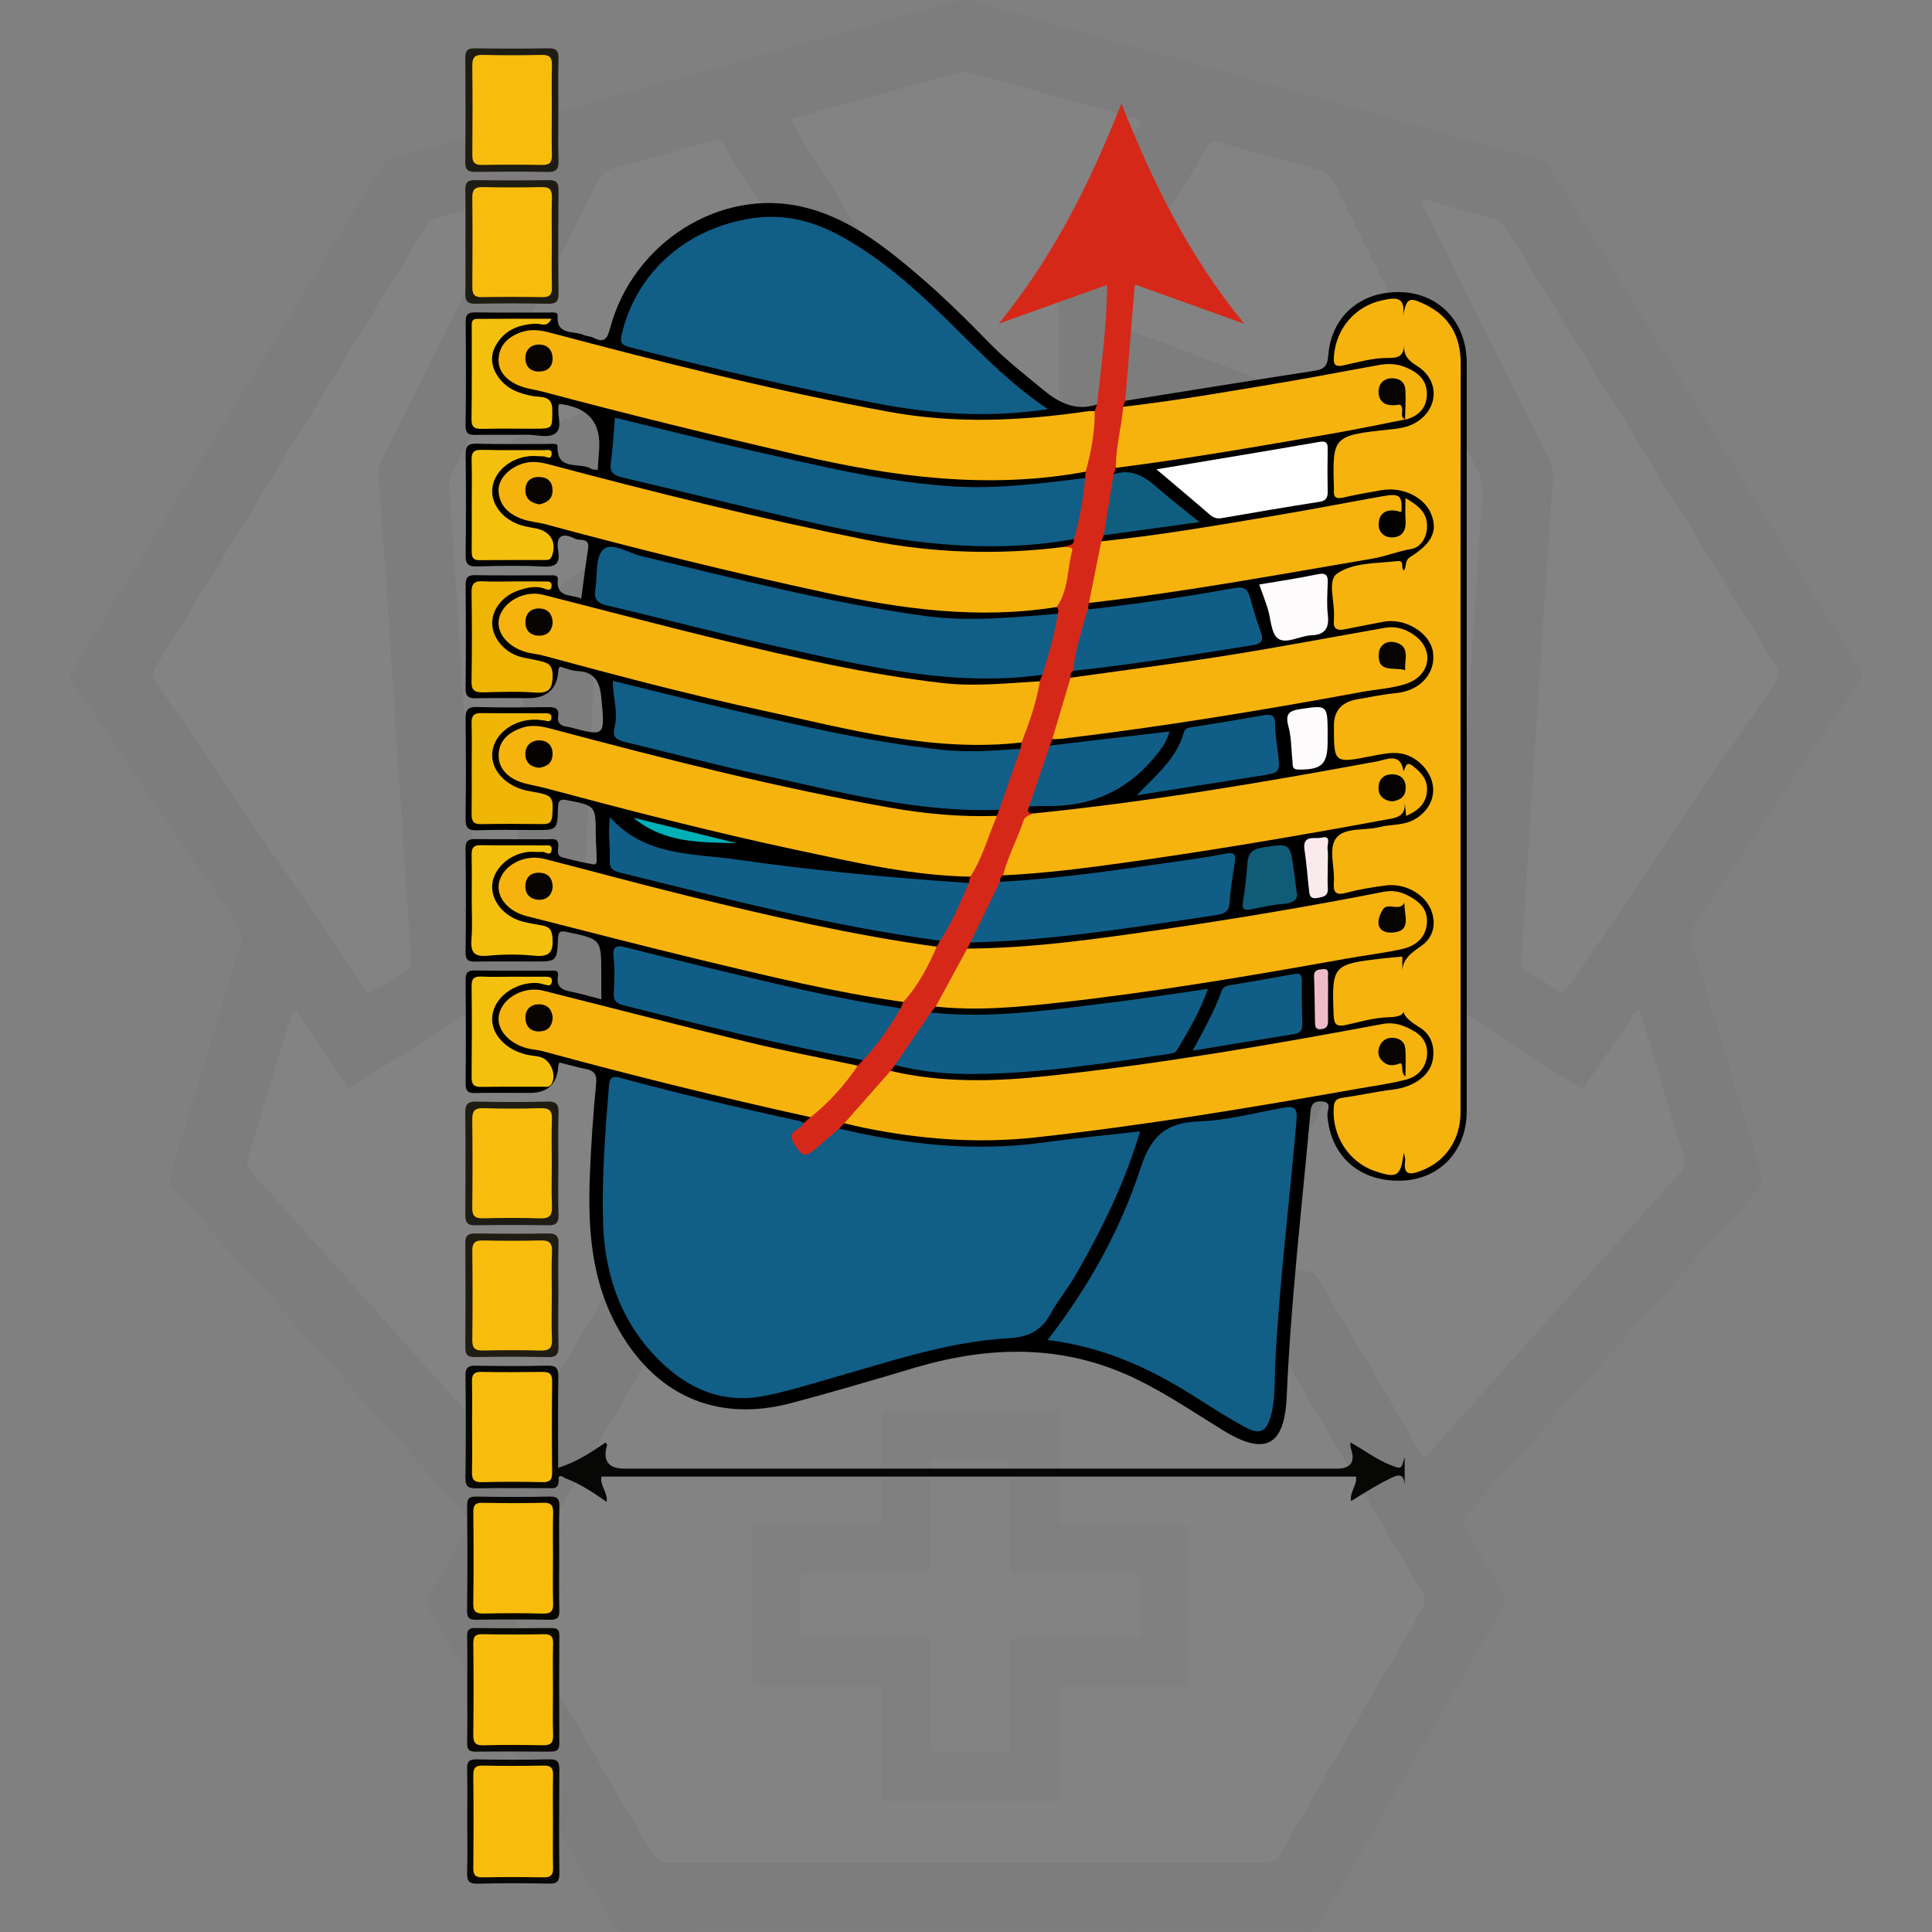 <?xml version="1.0" encoding="UTF-8"?><svg id="Layer_1" xmlns="http://www.w3.org/2000/svg" viewBox="0 0 100 100"><rect x="0" y="0" width="100" height="100" fill="#808080" stroke="none"/><defs><style>.cls-1{fill:#fff;}.cls-2{fill:#f6b30e;}.cls-3{fill:#efb605;}.cls-4{fill:#050301;}.cls-5{fill:#fefbfc;}.cls-6{fill:#115e87;}.cls-7{fill:#080601;}.cls-8{fill:#efb505;}.cls-9{fill:#faeaee;}.cls-10{fill:#333;}.cls-11{fill:#070401;}.cls-12{fill:#070706;}.cls-13{fill:#d62818;}.cls-14{fill:#00b0b7;}.cls-15{fill:#105b77;}.cls-16{fill:#f8bd0c;}.cls-17{fill:#090805;}.cls-18{opacity:.03;}.cls-19{fill:#f0bbc9;}.cls-20{fill:#060401;}.cls-21{fill:#105e7f;}.cls-22{fill:#105e87;}.cls-23{fill:#979593;}.cls-24{fill:#0a0804;}.cls-25{fill:#f3c00e;}.cls-26{fill:#fefefe;}.cls-27{fill:#1f1c14;}</style></defs><g class="cls-18"><path class="cls-10" d="M50.019,99.99c-5.828,0-11.655-.005-17.483,.01-.424,.001-.644-.136-.856-.499-3.118-5.351-6.249-10.695-9.391-16.031-.221-.376-.251-.654-.013-1.038,.662-1.067,1.279-2.162,1.911-3.247,.23-.396,.229-.399-.088-.754-3.768-4.213-7.537-8.425-11.306-12.638-1.268-1.417-2.53-2.839-3.809-4.247-.216-.237-.253-.437-.159-.744,1.216-3.986,2.413-7.977,3.627-11.963,.106-.348,.084-.612-.128-.922-2.858-4.175-5.699-8.361-8.558-12.536-.191-.279-.174-.462-.007-.734,5.3-8.619,10.595-17.242,15.879-25.871,.218-.355,.479-.541,.877-.651,4.183-1.159,8.359-2.343,12.54-3.508C38.513,3.097,43.974,1.589,49.43,.069c.331-.092,.639-.093,.969,0,5.251,1.479,10.497,2.98,15.76,4.417,4.49,1.226,8.956,2.535,13.45,3.746,.306,.083,.507,.245,.676,.518,4.585,7.441,9.177,14.878,13.769,22.315,.733,1.188,1.46,2.379,2.203,3.56,.15,.238,.157,.396-.012,.644-2.858,4.196-5.699,8.404-8.556,12.6-.212,.311-.223,.578-.119,.923,1.183,3.905,2.342,7.817,3.538,11.717,.156,.509,.101,.836-.264,1.241-4.925,5.472-9.831,10.961-14.737,16.45-.516,.577-.556,.399-.123,1.136,.601,1.023,1.193,2.051,1.815,3.061,.181,.294,.175,.51,.002,.807-2.542,4.374-5.072,8.755-7.604,13.135-.611,1.057-1.243,2.103-1.825,3.176-.207,.382-.46,.48-.87,.479-5.828-.012-11.655-.008-17.483-.008Z"/><path class="cls-1" d="M49.928,31.135c-3.21,0-6.421-.002-9.631,.001-1.186,.001-2.372,.016-3.558,.027-.486,.005-.491,.008-.495,.498-.007,.907,.005,1.815-.019,2.722-.008,.298,.093,.481,.321,.657,1.383,1.064,2.756,2.139,4.132,3.211,2.395,1.864,4.787,3.732,7.187,5.589,.244,.189,.36,.387,.347,.701-.025,.592-.029,1.187-.012,1.779,.009,.312-.106,.511-.345,.704-2.159,1.74-4.309,3.492-6.461,5.24-1.787,1.452-3.574,2.903-5.361,4.355q-.47,.382-.773-.168c-1.562-2.844-3.118-5.691-4.694-8.527-.249-.447-.34-.887-.317-1.393,.17-3.817,.323-7.634,.48-11.451,.014-.331,.038-.664,.021-.994-.021-.402,.121-.666,.459-.912,2.245-1.629,4.471-3.284,6.704-4.93,2.275-1.677,4.546-3.358,6.83-5.023,.299-.218,.413-.449,.415-.819,.017-2.844,.049-5.688,.097-8.531,.008-.474-.1-.871-.356-1.273-1.256-1.972-2.488-3.958-3.727-5.941-.292-.468-.288-.485,.208-.622,2.738-.758,5.477-1.513,8.215-2.275,.228-.064,.436-.056,.664,.008,2.719,.764,5.439,1.52,8.16,2.279,.151,.042,.304,.081,.45,.136,.134,.051,.193,.147,.109,.288-.071,.12-.143,.24-.217,.358-1.252,2.015-2.502,4.032-3.761,6.042-.155,.248-.219,.493-.215,.786,.029,2.774,.048,5.548,.066,8.323,.006,.837,.003,.835,.696,1.353,4.4,3.292,8.796,6.588,13.204,9.869,.344,.256,.489,.532,.505,.953,.113,2.946,.244,5.892,.372,8.837,.056,1.29,.114,2.579,.18,3.868,.015,.289-.045,.541-.186,.797-1.626,2.948-3.243,5.901-4.864,8.851-.27,.492-.272,.489-.706,.138-3.876-3.14-7.752-6.28-11.627-9.42-.095-.077-.181-.167-.285-.23-.289-.174-.369-.423-.354-.752,.027-.575,.038-1.152,.017-1.727-.012-.336,.116-.541,.375-.741,2.953-2.283,5.898-4.578,8.844-6.869,.785-.61,1.563-1.229,2.358-1.827,.235-.177,.321-.373,.314-.663-.021-.942-.016-1.884-.023-2.827-.004-.474-.007-.479-.5-.479-2.635-.002-5.269,0-7.904,0-1.779,0-3.559,0-5.338,0,0,.007,0,.014,0,.021Z"/><path class="cls-1" d="M50.019,96.404c-5.13,0-10.26-.006-15.39,.011-.446,.001-.684-.153-.901-.526-2.422-4.162-4.856-8.317-7.301-12.466-.203-.344-.214-.598-.007-.948,2.452-4.165,4.891-8.337,7.318-12.516,.219-.378,.463-.519,.905-.518,5.322,.009,10.644,0,15.966-.01,4.432-.008,8.864-.023,13.296-.037,.523-.002,1.048,.005,1.569-.029,.346-.022,.532,.111,.703,.406,1.335,2.291,2.688,4.572,4.034,6.857,1.134,1.924,2.258,3.854,3.407,5.768,.19,.317,.184,.545,.002,.858-2.456,4.223-4.903,8.451-7.336,12.687-.201,.349-.42,.475-.823,.474-5.148-.014-10.295-.009-15.443-.009Z"/><path class="cls-1" d="M84.871,52.296c.22,.735,.435,1.451,.65,2.167,.536,1.787,1.061,3.577,1.616,5.358,.112,.36,.067,.602-.188,.886-4.139,4.607-8.266,9.223-12.397,13.837-.209,.234-.42,.467-.631,.699-.138,.152-.261,.153-.37-.035-.158-.271-.321-.54-.48-.811-1.602-2.72-3.21-5.438-4.8-8.166-.19-.325-.397-.449-.779-.448-5.286,.019-10.572,.017-15.858,.026-6.35,.011-12.7,.033-19.05,.035-.437,0-.681,.131-.904,.516-1.665,2.886-3.355,5.757-5.039,8.632-.087,.148-.15,.316-.298,.42-.198-.039-.287-.2-.4-.325-4.318-4.821-8.632-9.645-12.955-14.46-.206-.229-.229-.423-.143-.704,.736-2.4,1.458-4.804,2.184-7.208,.01-.033,.021-.066,.032-.1,.03-.097,.024-.227,.141-.263,.158-.048,.203,.103,.267,.197,.719,1.051,1.435,2.104,2.151,3.157,.088,.13,.18,.257,.264,.39,.117,.184,.246,.207,.434,.085,.615-.398,1.238-.783,1.858-1.174,2.36-1.49,4.719-2.981,7.078-4.472,.015-.009,.03-.018,.044-.028,.44-.274,.443-.276,.693,.18,1.521,2.767,3.04,5.534,4.559,8.302,.563,1.024,1.124,2.049,1.688,3.073,.243,.441,.247,.442,.625,.135,1.206-.978,2.419-1.946,3.608-2.944,.314-.264,.566-.284,.936-.128,3.309,1.396,6.63,2.766,9.939,4.163,.436,.184,.806,.182,1.24,0,3.329-1.395,6.668-2.764,9.996-4.162,.41-.172,.688-.132,1.026,.152,1.176,.986,2.378,1.941,3.571,2.907,.391,.316,.394,.316,.631-.117,2.014-3.67,4.027-7.34,6.039-11.011q.461-.841,1.289-.311c2.788,1.792,5.574,3.586,8.361,5.379,.044,.028,.092,.053,.129,.089,.22,.206,.366,.109,.492-.11,.061-.106,.136-.203,.204-.304,.704-1.04,1.407-2.081,2.115-3.119,.094-.138,.151-.32,.429-.387Z"/><path class="cls-1" d="M26.394,10.415c-.058,.125-.122,.268-.191,.408-1.395,2.812-2.792,5.623-4.187,8.435-.744,1.499-1.483,3.002-2.235,4.497-.138,.275-.198,.547-.177,.853,.224,3.218,.444,6.437,.659,9.656,.116,1.74,.215,3.481,.33,5.221,.158,2.384,.326,4.767,.484,7.151,.067,1.009,.112,2.02,.184,3.029,.02,.276-.052,.456-.299,.6-.497,.29-.975,.611-1.464,.916-.418,.261-.424,.262-.695-.133-.632-.92-1.259-1.844-1.887-2.767-2.936-4.311-5.867-8.624-8.814-12.927-.222-.324-.221-.549-.017-.88,4.645-7.546,9.281-15.097,13.908-22.653,.198-.323,.435-.505,.797-.601,1.112-.292,2.218-.613,3.325-.923,.117-.033,.241-.102,.28,.118Z"/><path class="cls-1" d="M73.611,10.397c.118-.095,.237-.038,.351-.006,1.125,.314,2.246,.64,3.375,.94,.322,.086,.489,.293,.65,.554,2.837,4.603,5.679,9.202,8.52,13.803,1.787,2.894,3.567,5.792,5.369,8.676,.227,.363,.23,.612-.015,.972-3.554,5.219-7.091,10.448-10.633,15.676-.049,.072-.097,.145-.146,.217-.109,.158-.238,.182-.401,.075-.583-.383-1.166-.766-1.755-1.141-.223-.142-.188-.347-.174-.558,.089-1.34,.177-2.679,.262-4.019,.123-1.932,.238-3.864,.365-5.796,.248-3.776,.501-7.551,.752-11.326,.083-1.253,.165-2.505,.256-3.757,.022-.304-.027-.576-.166-.854-2.156-4.322-4.304-8.649-6.45-12.976-.074-.149-.211-.286-.161-.478Z"/><path class="cls-1" d="M41.491,21.031c-.076,.218-.246,.289-.383,.39-4.464,3.292-8.926,6.587-13.4,9.865-.35,.256-.473,.527-.487,.95-.105,3.103-.235,6.205-.358,9.307-.06,1.534-.134,3.068-.17,4.602-.009,.381-.133,.606-.459,.787-.47,.261-.915,.566-1.35,.839-.179-.096-.15-.229-.158-.346-.091-1.41-.177-2.82-.272-4.229-.156-2.314-.322-4.627-.476-6.941-.123-1.845-.231-3.69-.352-5.535-.119-1.81-.247-3.619-.374-5.428-.019-.267,.024-.508,.146-.755,2.512-5.042,5.02-10.085,7.515-15.135,.186-.376,.423-.577,.833-.686,1.685-.445,3.36-.929,5.038-1.398,.469-.131,.471-.133,.717,.26,1.314,2.099,2.626,4.201,3.944,6.298,.135,.215,.205,.431,.2,.687-.013,.663-.006,1.326-.012,1.989-.004,.477-.006,.482-.438,.645-1.696,.642-3.393,1.279-5.089,1.92-3.049,1.152-6.098,2.306-9.147,3.459-.065,.025-.129,.056-.196,.072-.28,.068-.297,.229-.203,.471,.286,.73,.559,1.466,.835,2.201,.309,.822,.307,.819,1.136,.506,4.143-1.563,8.286-3.125,12.431-4.682,.156-.059,.309-.169,.528-.113Z"/><path class="cls-1" d="M58.681,21.153c.289-.072,.441,.038,.599,.098,4.162,1.564,8.323,3.132,12.484,4.7,.033,.012,.064,.029,.097,.04,.39,.14,.393,.141,.554-.273,.165-.422,.325-.847,.485-1.271,.154-.408,.307-.816,.46-1.224,.164-.439,.166-.443-.298-.619-1.989-.755-3.978-1.508-5.968-2.261-2.74-1.036-5.48-2.071-8.22-3.108-.467-.177-.471-.18-.48-.669-.012-.646-.009-1.291-.024-1.937-.005-.236,.05-.441,.175-.642,1.32-2.117,2.634-4.238,3.953-6.356,.223-.359,.232-.361,.682-.237,1.748,.482,3.492,.977,5.244,1.445,.289,.077,.443,.228,.566,.478,.87,1.769,1.747,3.534,2.624,5.299,1.614,3.249,3.216,6.505,4.857,9.741,.265,.523,.271,1.027,.235,1.567-.126,1.879-.25,3.759-.375,5.639-.165,2.472-.333,4.943-.494,7.415-.119,1.828-.226,3.656-.344,5.484-.063,.975-.133,1.949-.207,2.923-.028,.368-.088,.399-.406,.205-.402-.245-.79-.513-1.194-.756-.234-.141-.323-.323-.333-.598-.094-2.458-.2-4.916-.306-7.374-.097-2.249-.208-4.497-.291-6.746-.014-.372-.206-.557-.468-.753-4.375-3.268-8.746-6.54-13.117-9.813-.15-.112-.291-.235-.489-.397Z"/><path class="cls-1" d="M57.822,56.33c-.133,.155-.327,.197-.501,.269-2.3,.953-4.605,1.897-6.902,2.858-.312,.131-.574,.138-.89,.004-2.294-.968-4.596-1.919-6.894-2.877-.143-.06-.301-.094-.416-.229-.014-.162,.124-.227,.225-.309,2.407-1.955,4.814-3.91,7.224-5.861,.345-.28,.352-.276,.705,.009,2.369,1.918,4.738,3.837,7.105,5.758,.131,.106,.302,.184,.344,.377Z"/><path class="cls-23" d="M50.263,73.01c1.36,0,2.721-.002,4.081,0,.486,.001,.492,.006,.492,.496,0,1.518-.003,3.035-.005,4.553,0,.122-.002,.244,0,.366,.009,.466,.009,.474,.464,.475,1.134,.003,2.267,0,3.401-.002,.785,0,1.57-.007,2.354-.002,.449,.003,.479,.029,.48,.475,.006,2.494,.008,4.989,.006,7.483,0,.422-.01,.43-.45,.431-1.796,.006-3.593,.006-5.389,.009-.14,0-.279-.003-.419,0-.435,.011-.444,.011-.446,.439-.005,.89,0,1.779,0,2.669,0,.785,.007,1.57,.002,2.355-.003,.451-.025,.475-.476,.477-1.674,.005-3.349,.002-5.023,.002-1.064,0-2.128,.003-3.192-.002-.475-.002-.502-.028-.502-.506-.002-1.57,.004-3.14,.006-4.71,0-.14-.001-.279-.004-.419-.004-.187-.099-.292-.288-.3-.139-.005-.279-.006-.418-.006-1.779-.003-3.558-.005-5.337-.007-.139,0-.279-.004-.418-.004-.175,0-.252-.091-.25-.261,0-.105-.002-.209-.002-.314,.002-2.39,.004-4.779,.006-7.169,0-.052-.001-.105,0-.157,.014-.441,.031-.468,.488-.469,1.779-.004,3.558-.002,5.337-.001,.14,0,.279,.002,.419,0,.449-.011,.459-.014,.459-.484,.002-1.535-.002-3.07-.004-4.605,0-.122-.002-.244,0-.366,.011-.432,.013-.442,.441-.444,1.395-.005,2.791-.002,4.186-.002Z"/><path class="cls-1" d="M55.638,81.423c.976,0,1.953-.004,2.929,.002,.42,.002,.452,.032,.456,.442,.008,.802,.007,1.604,0,2.406-.004,.469-.037,.503-.511,.503-1.831,.003-3.662,.001-5.492,.001-.122,0-.244-.005-.366,.001-.35,.017-.389,.046-.392,.399-.008,.82-.004,1.639-.002,2.459,.003,.907,.007,1.813,.015,2.72,.003,.322-.004,.343-.353,.352-.418,.01-.837,.003-1.255,.003-.645,0-1.29,.002-1.935,0-.556-.003-.562-.006-.563-.547-.003-1.552,0-3.104-.002-4.656-.001-.791,.081-.729-.731-.73-1.813,0-3.627,0-5.44-.001-.539,0-.543-.005-.544-.557-.001-.75,0-1.5,.006-2.25,.004-.533,.011-.54,.572-.541,1.831-.002,3.662,0,5.492,0,.707,0,.638,.027,.638-.663,0-1.569-.005-3.139-.005-4.708,0-.518,.005-.522,.518-.523,1.029-.003,2.057-.003,3.086,0,.492,.002,.498,.007,.498,.492,.003,1.552,0,3.104,0,4.656,0,.122-.004,.244,.001,.366,.014,.365,.016,.376,.395,.378,.994,.006,1.988,.002,2.981,.002v-.006Z"/></g><g><path d="M58.241,20.745c3.262-.52,6.522-1.047,9.787-1.551,.484-.075,.68-.222,.719-.768,.15-2.056,1.684-3.369,3.757-3.305,1.998,.062,3.411,1.566,3.412,3.646,.002,12.919,.002,25.838,0,38.757,0,2.046-1.398,3.524-3.378,3.587-2.179,.069-3.686-1.283-3.834-3.402-.016-.233,.284-.673-.308-.7-.536-.024-.545,.305-.581,.707-.439,4.856-1.008,9.7-1.216,14.576-.109,2.561-1.118,3.079-3.291,1.743-1.494-.918-2.944-1.908-4.53-2.672-3.757-1.81-7.595-1.714-11.495-.55-2.107,.629-4.217,1.251-6.342,1.813-3.912,1.035-7.124-.451-9.05-4.046-1.321-2.465-1.463-5.108-1.358-7.8,.062-1.571,.172-3.143,.324-4.708,.048-.492-.116-.654-.537-.741-.458-.095-.91-.224-1.362-.337-.026,.075-.056,.123-.059,.173q-.088,1.401-1.466,1.402c-.946,0-1.892-.015-2.837,.007-.375,.009-.5-.109-.496-.49,.017-1.785,.016-3.571,0-5.357-.003-.369,.088-.505,.481-.498,1.287,.023,2.574,.006,3.861,.012,.191,0,.496-.07,.438,.268-.117,.685,.342,.748,.816,.848,.457,.097,.907,.231,1.427,.366,0-.487,0-.903,0-1.32,0-1.807-.003-1.793-1.795-2.17-.389-.082-.428,.036-.446,.37-.06,1.161-.072,1.161-1.211,1.161-1.024,0-2.049-.014-3.073,.007-.368,.008-.503-.09-.499-.48,.019-1.785,.024-3.571-.003-5.356-.007-.457,.183-.512,.562-.507,1.234,.017,2.469,.004,3.704,.009,.244,.001,.554-.088,.535,.355-.01,.214-.107,.506,.226,.59,.532,.133,1.064,.276,1.605,.355,.198,.029,.155-.231,.153-.373-.006-.393-.043-.785-.045-1.178-.006-1.49-.005-1.477-1.469-1.77-.402-.081-.479,.029-.488,.416-.026,1.131-.045,1.13-1.175,1.13-.998,0-1.998-.028-2.994,.012-.5,.02-.62-.151-.613-.624,.025-1.706,.024-3.414,0-5.12-.007-.462,.09-.653,.602-.637,1.207,.037,2.416,.019,3.625,.007,.357-.004,.642,.023,.565,.492-.057,.344,.149,.467,.437,.521,.052,.01,.105,.011,.156,.024,1.841,.485,1.827,.487,1.649-1.465-.073-.807-.295-1.407-1.252-1.441-.304-.011-.603-.151-.9-.23-.034,.066-.075,.11-.077,.156q-.069,1.477-1.56,1.477c-.893,0-1.787-.013-2.679,.006-.38,.008-.57-.065-.564-.511,.022-1.785,.016-3.571,.004-5.356-.002-.36,.094-.511,.488-.504,1.287,.022,2.574,.007,3.861,.01,.174,0,.446-.041,.42,.217-.098,.965,.696,.745,1.213,.985,.121-.891,.221-1.735,.354-2.575,.097-.609-.433-.399-.677-.525-.68-.351-.999-.136-.87,.647,.096,.585-.086,.828-.743,.794-1.153-.061-2.311-.035-3.466-.008-.439,.01-.59-.107-.583-.567,.026-1.733,.022-3.466,.002-5.199-.005-.426,.086-.597,.557-.584,1.234,.034,2.469,.009,3.703,.014,.176,0,.501-.052,.495,.107-.047,1.344,1.155,.803,1.74,1.179,.079,.05,.199,.036,.345,.059,.021-.337,.031-.65,.061-.961q.214-2.206-2.053-2.456c-.013,.023-.032,.045-.037,.069-.086,.485,.206,1.134-.132,1.426-.361,.313-1.005,.087-1.524,.097-.867,.017-1.734-.01-2.6,.011-.378,.009-.565-.046-.558-.502,.027-1.785,.021-3.571,.004-5.356-.004-.388,.136-.489,.502-.484,1.261,.018,2.522,.005,3.783,.009,.173,0,.489-.053,.474,.139-.082,1.065,.817,.785,1.336,1.016,.166,.074,.368,.07,.527,.153,.591,.309,.723-.012,.859-.519,1.187-4.412,5.68-7.255,9.957-6.26,2.286,.532,4.102,1.938,5.852,3.419,1.344,1.137,2.596,2.374,3.824,3.633,.846,.868,1.799,1.605,2.728,2.376,.851,.706,1.716,1.17,2.844,.798,.173,.199,.053,.327-.107,.446-1.448,.426-2.948,.46-4.437,.557-4.421,.288-8.657-.833-12.912-1.766-3.413-.748-6.795-1.626-10.17-2.529-.482-.129-.964-.262-1.47-.26-.819,.003-1.535,.498-1.604,1.113-.065,.573,.49,1.189,1.29,1.381,1.38,.33,2.746,.708,4.121,1.058,4.964,1.266,9.936,2.487,14.989,3.363,2.7,.468,5.382,.364,8.079,.093,.537-.054,1.08-.262,1.627-.033,.091,.123,.094,.251,.027,.385-.284,.28-.658,.297-1.02,.355-4.326,.695-8.576,.199-12.81-.751-3.203-.719-6.4-1.459-9.587-2.246-.756-.187-.797-.148-.821,.637-.051,1.662-.052,1.669,1.571,2.069,4.742,1.17,9.487,2.323,14.325,3.052,2.314,.348,4.602,.1,6.899-.099,.259-.022,.522-.095,.768,.058,.231,.488-.197,.516-.46,.66-3.516,.654-6.999,.329-10.472-.347-5.26-1.024-10.456-2.321-15.63-3.706-.482-.129-.959-.287-1.468-.247-.695,.055-1.31,.524-1.411,1.068-.1,.537,.254,1.052,.985,1.346,.88,.354,1.825,.486,2.738,.723,5.59,1.453,11.18,2.908,16.89,3.837,2.193,.357,4.388,.349,6.59,.147,.443-.041,.891-.087,1.326,.068,.185,.105,.254,.253,.166,.457-.21,.195-.482,.175-.739,.215-3.021,.472-6.014,.207-8.993-.351-4.208-.788-8.37-1.776-12.517-2.835-1.209-.309-1.222-.294-1.384,.916-.162,1.209-.157,1.219,.988,1.505,4.686,1.172,9.365,2.37,14.136,3.162,2.258,.375,4.521,.647,6.813,.318,.285-.041,.579-.035,.838,.135,.162,.202,.02,.329-.112,.459-1.727,.468-3.495,.42-5.232,.207-6.083-.746-11.992-2.338-17.913-3.852-.813-.208-1.63-.402-2.436-.64-.05-.015-.101-.027-.153-.037-.869-.16-1.831,.332-1.993,1.018-.144,.611,.396,1.263,1.326,1.493,2.903,.719,5.779,1.541,8.69,2.226,3.55,.835,7.099,1.675,10.706,2.236,1.683,.262,3.371,.516,5.083,.235,.335-.055,.683-.072,.986,.149,.082,.125,.084,.252,.013,.382-.476,.349-1.034,.327-1.583,.353-2.435,.116-4.809-.333-7.182-.782-3.741-.707-7.435-1.625-11.125-2.556-.204-.051-.407-.103-.612-.15-.312-.071-.453,.054-.421,.368,.056,.547,.083,1.093,.077,1.646-.006,.516,.484,.562,.851,.663,1.696,.467,3.414,.842,5.126,1.245,3.449,.812,6.905,1.587,10.427,2.031,.735,.093,1.467,.057,2.2,.08,.363,.011,.739-.05,1.073,.163,.156,.201,.017,.328-.115,.456-1.141,.273-2.301,.208-3.439,.062-3.547-.455-7.037-1.231-10.51-2.068-2.86-.689-5.72-1.376-8.556-2.162-.455-.126-.914-.246-1.392-.25-.821-.008-1.541,.46-1.64,1.072-.099,.611,.465,1.25,1.301,1.437,1.18,.264,2.34,.601,3.51,.898,5.32,1.353,10.637,2.723,16.068,3.577,.83,.13,1.661,.248,2.502,.286,.262,.012,.529,.007,.75,.185,.079,.126,.08,.253,.005,.38-.647,.342-1.331,.188-2.002,.13-4.155-.357-8.295-.863-12.434-1.366-1.389-.169-2.731-.502-3.825-1.461-.215,.258-.132,.503-.133,.728-.008,1.085,.029,1.138,1.064,1.395,4.942,1.227,9.879,2.481,14.93,3.203,.285,.041,.572,.095,.806,.288,.113,.187,.067,.338-.106,.459-.276,.137-.561,.089-.848,.044-6.283-.988-12.436-2.551-18.574-4.183-.507-.135-1.005-.315-1.54-.285-.737,.042-1.367,.525-1.458,1.104-.09,.575,.297,1.114,1.078,1.35,1.205,.365,2.429,.666,3.65,.974,5.036,1.274,10.066,2.582,15.194,3.45,.256,.043,.523,.073,.733,.258,.092,.194,.032,.341-.143,.451-.443,.188-.879,.05-1.315-.03-4.109-.754-8.171-1.722-12.22-2.746-1.074-.272-1.097-.247-1.101,.877,0,.158,.017,.317-.003,.472-.084,.679,.236,.979,.885,1.138,3.57,.88,7.137,1.77,10.743,2.493,.357,.072,.733,.092,1.05,.308,.155,.291-.068,.387-.257,.502-.426,.126-.832-.024-1.238-.108-4.932-1.02-9.818-2.231-14.677-3.554-.653-.178-1.241-.158-1.81,.193-.737,.454-.803,1.168-.177,1.762,.275,.261,.606,.408,.967,.5,4.448,1.127,8.873,2.342,13.366,3.284,.406,.085,.835,.13,1.167,.428,.072,.397-.241,.401-.484,.477-2.386-.394-4.713-1.05-7.058-1.627-.638-.157-1.271-.331-1.912-.472-.712-.157-.83-.056-.876,.673-.134,2.148-.168,4.297-.174,6.449-.004,1.503,.294,2.917,.905,4.277,.468,1.042,1.107,1.975,1.93,2.76,1.736,1.655,3.767,2.156,6.107,1.546,2.644-.689,5.223-1.602,7.885-2.225,1.155-.27,2.319-.457,3.499-.531,1.057-.066,1.884-.433,2.501-1.37,1.668-2.534,3.079-5.189,4.088-8.053,.084-.24,.236-.473,.171-.746-.182-.13-.361-.038-.537-.018-2.763,.311-5.518,.763-8.309,.687-1.947-.053-3.861-.409-5.764-.812-.208-.044-.401-.125-.544-.296-.085-.311,.115-.396,.356-.45,.949,.037,1.878,.228,2.803,.414,2.345,.472,4.691,.394,7.051,.158,6.148-.615,12.218-1.738,18.301-2.773,1.09-.185,1.72-.734,1.626-1.461-.095-.739-1.061-1.278-2.081-1.093-2.739,.5-5.481,.985-8.229,1.429-3.603,.583-7.217,1.102-10.856,1.395-1.861,.15-3.727,.078-5.571-.282-.26-.051-.516-.106-.706-.314-.125-.315,.09-.407,.32-.49,1.355,.119,2.698,.372,4.067,.356,2.259-.028,4.495-.331,6.732-.591,.857-.099,1.719-.194,2.573-.34,.647-.111,1.114-.409,1.392-1.014,.219-.476,.501-.921,.714-1.402,.153-.346,.054-.498-.326-.457-.548,.059-1.096,.125-1.639,.21-2.98,.466-5.973,.815-8.982,1.027-.945,.067-1.885,.051-2.786-.303-.139-.304,.083-.407,.289-.519,.228-.075,.465-.086,.701-.076,3.88,.162,7.691-.459,11.506-1.02,3.739-.55,7.454-1.248,11.183-1.864,.26-.043,.516-.103,.76-.199,.548-.215,1.01-.533,.927-1.2-.08-.642-.523-1.001-1.131-1.163-.393-.104-.783-.028-1.171,.042-3.951,.719-7.906,1.413-11.883,1.974-2.623,.37-5.255,.668-7.896,.871-.464,.036-.946,.106-1.386-.148-.163-.213-.01-.337,.129-.466,1.232-.464,2.54-.289,3.81-.421,2.895-.3,5.77-.738,8.65-1.142,.466-.065,.689-.313,.772-.75,.074-.387,.096-.78,.145-1.17,.093-.747,.01-.834-.756-.708-1.733,.285-3.475,.508-5.212,.765-1.659,.246-3.332,.373-4.998,.556-.288,.032-.578,.04-.834-.139-.136-.184-.083-.337,.078-.472,.853-.449,1.804-.286,2.705-.383,5.694-.61,11.322-1.621,16.945-2.666,.255-.047,.574-.021,.723-.252,.22-.34,.327-.64,.86-.34,.254,.143,.428-.308,.468-.592,.059-.421-.06-.791-.487-.973-.871-.371-1.739-.445-2.702-.258-5.178,1.006-10.386,1.838-15.629,2.438-.418,.048-.836,.073-1.256,.004-.282-.107-.512-.236-.231-.57,.935-.272,1.91-.277,2.868-.386,.741-.084,1.343-.369,1.9-.838,.836-.705,1.743-1.34,2.202-2.367-1.747,.326-3.507,.509-5.264,.712-.233,.027-.473-.003-.669-.169-.082-.208,.033-.334,.183-.447,1.522-.433,3.104-.494,4.659-.709,4.343-.6,8.648-1.424,12.971-2.137,.982-.162,1.551-.757,1.451-1.453-.105-.728-1.02-1.258-2.003-1.087-2.663,.464-5.318,.975-7.989,1.386-2.437,.375-4.868,.793-7.323,1.043-.283,.029-.572,.12-.844-.052-.163-.247-.051-.429,.14-.593,1.729-.288,3.469-.506,5.202-.77,1.167-.178,2.336-.341,3.498-.543,.802-.139,.846-.221,.653-.972q-.429-1.67-2.113-1.389c-1.784,.303-3.59,.458-5.372,.776-.36,.064-.733,.096-1.066-.128-.09-.116-.098-.24-.038-.371,.59-.346,1.268-.287,1.905-.382,4.205-.627,8.396-1.333,12.584-2.065,.779-.136,1.512-.362,2.238-.638,.704-.268,.721-1.067,.047-1.697-.205,.187-.105,.438-.129,.657-.06,.537-.308,.916-.872,.935-.48,.016-.8-.299-.879-.75-.102-.584,.257-.862,.795-.956,.099-.017,.214-.021,.255-.204-.372-.294-.782-.119-1.171-.045-3.25,.611-6.506,1.184-9.778,1.664-1.142,.168-2.291,.289-3.427,.494-.286,.052-.574,.081-.843-.076-.174-.165-.057-.298,.047-.432,1.137-.427,2.356-.4,3.529-.629,.279-.054,.571-.043,.895-.191-.802-.77-1.664-1.414-2.55-2.03-.2-.139-.434-.163-.676-.137-.255,.028-.525,.096-.724-.156-.052-.197,.038-.33,.192-.435,1.288-.367,2.626-.45,3.94-.665,3.052-.501,6.103-1.004,9.142-1.577,.568-.107,1.137-.19,1.71-.245,.078-.035,.158-.066,.237-.098,.539-.306,.953-.709,.768-1.385-.184-.671-.746-.914-1.378-.986-.715-.082-1.405,.12-2.098,.247-3.683,.677-7.376,1.295-11.086,1.807-.283,.039-.568,.127-.845-.026-.183-.197-.041-.308,.111-.416Z"/><path class="cls-13" d="M51.92,45.309c-.14,.069-.159,.197-.164,.332-.28,1.159-.709,2.247-1.528,3.145-.055,.105-.109,.209-.164,.314,.128,.41-.146,.696-.333,.992-.426,.675-.674,1.466-1.3,2.011-.084,.103-.168,.205-.252,.308-.32,1.108-1.009,1.965-1.853,2.717-.076,.101-.153,.202-.229,.304-.588,1.09-1.337,2.036-2.395,2.71-.092,.092-.184,.184-.276,.275-.207,.61-.755,.896-1.205,1.279-.568,.483-.873,.081-1.201-.321-.381-.467-.188-.809,.218-1.112,.105-.079,.239-.099,.363-.137l.357-.299c.739-.958,1.526-1.871,2.44-2.669,.093-.096,.187-.191,.28-.287,.498-1,1.135-1.899,1.939-2.678l.138-.333c.482-1.009,1.045-1.97,1.728-2.858,.06-.104,.121-.208,.181-.312,.416-1.035,.701-2.134,1.486-2.985,.024-.109,.049-.219,.073-.328,.327-1.108,.627-2.227,1.378-3.15,.038-.105,.076-.21,.114-.314,.055-1.162,.494-2.189,1.105-3.156,.018-.109,.036-.217,.055-.326,.047-1.136,.465-2.161,.944-3.168,.045-.112,.089-.224,.134-.336-.052-1.132,.301-2.163,.795-3.158,.044-.127,.059-.25-.057-.351,.05-.701,.347-1.348,.448-2.04,.053-.365,.118-.72-.002-1.081,.177-.102,.486-.053,.45-.396-.062-1.1,.132-2.154,.579-3.161,.009-.109,.018-.218,.027-.327-.068-1.079,.11-2.122,.466-3.139,.042-.114,.084-.228,.126-.342,.22-2.026,.509-4.047,.518-6.188-1.844,.66-3.623,1.296-5.607,2.007,2.835-3.49,4.728-7.281,6.349-11.399,1.621,4.109,3.5,7.906,6.362,11.407-2.015-.723-3.818-1.37-5.67-2.035-.17,2.062-.333,4.041-.496,6.02-.036,.103-.072,.207-.108,.31,.247,1.097,.013,2.137-.373,3.16l-.122,.334c.219,1.114-.088,2.143-.508,3.154l-.128,.317c.209,1.147-.138,2.182-.637,3.188-.023,.113-.047,.226-.07,.339,.036,1.125-.31,2.161-.747,3.175-.154,.078-.14,.22-.136,.357-.061,1.137-.331,2.211-.948,3.183-.042,.109-.084,.218-.125,.327-.06,1.152-.391,2.212-1.073,3.152-.074,.176-.107,.336,.155,.372-.609,1.015-.795,2.227-1.501,3.196Z"/><path class="cls-12" d="M31.402,77.738c-.685-.476-1.348-.923-2.1-1.21-.146-.056-.4-.286-.387,.055,.02,.532-.301,.444-.606,.444-1.208,.001-2.416-.015-3.624,.009-.417,.008-.602-.07-.594-.547,.028-1.758,.023-3.518,.002-5.276-.005-.422,.137-.534,.542-.527,1.234,.023,2.469,.028,3.702-.002,.463-.011,.569,.149,.562,.584-.024,1.544-.009,3.089-.009,4.706,.95-.293,1.703-.799,2.454-1.31,.036,.054,.088,.098,.08,.125q-.362,1.227,.899,1.227c12.29,0,24.581,0,36.871,0q1.087,0,.729-1.04c-.024-.07-.019-.151-.037-.322,.741,.407,1.365,.896,2.1,1.181,.546,.212,.539,.229,.72-.424v1.387c-.068-.444-.231-.523-.671-.312-.724,.348-1.401,.771-2.104,1.211-.083-.483,.319-.811,.261-1.271H31.136c-.11,.46,.336,.806,.266,1.311Z"/><path class="cls-27" d="M28.9,60.288c0,.864-.019,1.728,.008,2.591,.013,.412-.126,.547-.535,.541-1.257-.02-2.514-.023-3.771,.001-.438,.008-.521-.179-.518-.563,.014-1.754,.018-3.508-.002-5.262-.005-.442,.13-.587,.58-.577,1.23,.028,2.462,.03,3.692,0,.477-.012,.566,.18,.554,.599-.025,.889-.008,1.78-.008,2.67Z"/><path class="cls-27" d="M24.091,12.578c0-.916,.012-1.833-.006-2.749-.007-.369,.115-.51,.495-.505,1.283,.016,2.566,.017,3.849,0,.392-.005,.48,.159,.478,.517-.014,1.78-.017,3.56,.002,5.34,.004,.405-.11,.549-.531,.541-1.257-.024-2.514-.025-3.771,0-.435,.009-.531-.166-.522-.554,.02-.863,.006-1.728,.006-2.591Z"/><path class="cls-27" d="M28.9,67.052c0,.864-.017,1.728,.008,2.591,.012,.415-.069,.614-.55,.602-1.256-.031-2.514-.023-3.771-.003-.377,.006-.504-.12-.502-.493,.013-1.806,.014-3.613,0-5.419-.003-.389,.156-.489,.515-.484,1.257,.015,2.514,.018,3.771-.001,.406-.006,.551,.122,.538,.538-.027,.889-.008,1.78-.008,2.67Z"/><path class="cls-27" d="M28.9,5.71c0,.864-.019,1.728,.008,2.591,.013,.423-.087,.611-.557,.6-1.23-.028-2.462-.018-3.692-.004-.368,.004-.582-.05-.577-.503,.02-1.806,.017-3.613,.002-5.419-.003-.396,.167-.478,.521-.473,1.257,.016,2.514,.021,3.771-.002,.418-.008,.544,.132,.532,.54-.025,.889-.008,1.78-.008,2.67Z"/><path class="cls-24" d="M24.185,87.459c0-.917,.014-1.834-.007-2.75-.008-.34,.089-.45,.438-.444,1.31,.02,2.62,.015,3.931,.002,.302-.003,.406,.088,.404,.398-.012,1.86-.013,3.72,0,5.579,.003,.373-.176,.423-.482,.421-1.284-.01-2.568-.014-3.852,.002-.351,.004-.445-.127-.438-.458,.018-.916,.006-1.834,.006-2.75Z"/><path class="cls-17" d="M24.185,94.232c0-.892,.015-1.784-.007-2.675-.009-.371,.1-.499,.485-.492,1.259,.022,2.519,.027,3.777-.002,.441-.01,.516,.167,.512,.552-.015,1.783-.018,3.567,.001,5.35,.004,.41-.117,.541-.532,.532-1.232-.025-2.466-.032-3.698,.003-.482,.014-.559-.176-.546-.593,.027-.891,.008-1.783,.008-2.675Z"/><path class="cls-7" d="M28.944,80.68c0,.892-.018,1.785,.008,2.676,.011,.385-.119,.487-.491,.481-1.26-.02-2.52-.018-3.78,0-.349,.005-.512-.046-.506-.461,.024-1.81,.021-3.621,.002-5.432-.004-.381,.109-.488,.486-.481,1.26,.022,2.52,.028,3.78-.002,.439-.01,.52,.153,.509,.544-.025,.891-.008,1.784-.008,2.676Z"/><path class="cls-6" d="M41.601,58.125c-.116,.369-.909,.387-.538,1.002,.489,.809,.584,.819,1.305,.209,.357-.302,.705-.613,1.058-.919,3.469,.818,6.964,1.21,10.526,.725,1.657-.225,3.322-.385,5.058-.582-.784,2.67-1.981,5.069-3.316,7.404-.415,.726-.962,1.378-1.36,2.111-.457,.842-1.215,1.141-2.054,1.186-3.125,.166-6.056,1.165-9.026,2.008-1.258,.357-2.51,.768-3.793,1.001-2.273,.413-4.12-.537-5.62-2.148-1.813-1.947-2.571-4.338-2.631-6.968-.052-2.283,.11-4.558,.3-6.832,.029-.344,.018-.689,.565-.541,3.084,.832,6.192,1.569,9.314,2.244,.075,.016,.142,.067,.213,.101Z"/><path class="cls-2" d="M72.584,49.51v.924c-.056-.763,.442-1.098,.991-1.48,.649-.452,.779-1.209,.477-1.9-.356-.813-1.368-1.355-2.351-1.22-.674,.093-1.354,.195-2.008,.376-.569,.157-.692-.037-.654-.553,.058-.782-.304-1.755,.137-2.299,.44-.543,1.466-.357,2.222-.549,.626-.159,1.296-.065,1.891-.439,1.152-.723,1.18-2.087,.127-2.947-.789-.645-1.58-.452-2.405-.291-1.969,.384-1.968,.391-1.968-1.572q0-1.154,1.197-1.362c.67-.116,1.333-.257,2.016-.323,1.277-.122,2.077-1.051,1.913-2.13-.151-.989-1.435-1.775-2.562-1.563-.67,.126-1.338,.257-2.006,.392-.391,.079-.615-.024-.558-.47,.007-.052-.003-.105,0-.157,.06-.776-.356-1.897,.162-2.256,.84-.582,2.044-.525,3.112-.648,.439-.051,.143,.379,.351,.483,.154-.205,.013-.502,.331-.7,1.143-.713,1.422-1.355,1.081-2.214-.347-.875-1.475-1.428-2.564-1.243-.672,.115-1.343,.236-2.007,.387-.355,.081-.494-.021-.466-.376,.004-.052,.001-.105,0-.157-.081-2.647-.051-2.686,2.921-2.996,.45-.047,.879-.106,1.278-.332,1.219-.688,1.307-2.194,.12-2.943-.441-.279-.739-.535-.672-1.129-.043,.575-.251,.713-.827,.705-.773-.011-1.554,.215-2.322,.382-.469,.102-.531-.072-.497-.485,.12-1.439,1.101-2.575,2.49-2.879,.648-.142,1.228-.25,1.088,.787,.188-.906,.3-.976,1.109-.59,1.292,.616,1.878,1.648,1.876,3.089-.015,8.874-.008,17.747-.008,26.621,0,4.043,.004,8.086-.002,12.129-.002,1.399-.767,2.524-2.004,3.002-.52,.201-.989,.334-.86-.527,.014-.092-.032-.193-.07-.4-.17,1.244-.34,1.344-1.471,.968-1.376-.457-2.262-1.837-2.157-3.309,.023-.324,.123-.449,.45-.495,.881-.124,1.752-.321,2.635-.429,1.071-.131,1.911-.736,2.042-1.552,.11-.684-.086-1.287-.667-1.651-.508-.319-.935-.615-.841-1.026,.077,.391-.253,.475-.846,.494-.724,.022-1.443,.246-2.161,.399-.423,.09-.598,0-.617-.492-.101-2.599-.071-2.651,2.531-2.955,.312-.036,.625-.06,1.021-.097Z"/><path class="cls-6" d="M54.224,69.357c2.145-2.779,3.776-5.72,4.816-8.909,.537-1.646,1.303-2.343,3.011-2.404,1.452-.052,2.894-.44,4.337-.701,.541-.098,.78-.067,.721,.63-.356,4.176-.88,8.338-1.098,12.527-.048,.914,.014,1.837-.218,2.737-.224,.869-.567,1.058-1.35,.632-.849-.462-1.67-.981-2.484-1.504-2.334-1.499-4.805-2.646-7.735-3.008Z"/><path class="cls-6" d="M54.247,21.179c-3.076,.456-5.953,.261-8.819-.288-4.294-.824-8.549-1.815-12.783-2.905-.453-.117-.578-.21-.458-.712,.768-3.21,3.361-5.467,6.738-5.976,1.8-.271,3.361,.202,4.871,1.076,1.922,1.112,3.573,2.568,5.15,4.107,1.66,1.62,3.239,3.324,5.301,4.698Z"/><path class="cls-2" d="M56.659,21.276c.02,1.072-.181,2.112-.466,3.139-5.033,.93-9.965,.274-14.885-.868-4.415-1.025-8.816-2.102-13.196-3.269-.428-.114-.884-.159-1.285-.334-.608-.265-1.087-.729-1.016-1.445,.072-.728,.602-1.141,1.279-1.338,.465-.135,.926-.063,1.395,.061,5.8,1.543,11.617,3.008,17.526,4.093,3.43,.63,6.837,.474,10.253-.025,.129-.019,.262-.01,.393-.015Z"/><path class="cls-2" d="M55.138,28.298c.134,.049,.409,.013,.36,.195-.266,.976-.184,2.05-.806,2.926-4.059,.657-8.04,.102-12.007-.754-4.837-1.045-9.639-2.23-14.416-3.521-.404-.109-.835-.134-1.226-.273-.681-.242-1.202-.679-1.238-1.463-.029-.622,.589-1.255,1.358-1.443,.415-.101,.817-.045,1.237,.067,5.465,1.454,10.95,2.815,16.499,3.924,3.406,.681,6.808,.784,10.24,.343Z"/><path class="cls-2" d="M43.701,58.14c.798-.903,1.597-1.807,2.395-2.71,2.696,.633,5.415,.554,8.14,.261,5.818-.624,11.58-1.613,17.327-2.69,.641-.12,1.162,.097,1.659,.39,.484,.286,.72,.765,.627,1.343-.098,.608-.518,1.002-1.067,1.146-.832,.217-1.693,.328-2.542,.479-5.526,.977-11.06,1.901-16.642,2.513-3.007,.33-5.968,.098-8.914-.506-.329-.067-.656-.15-.983-.226Z"/><path class="cls-2" d="M53.82,35.263c-.172,1.099-.544,2.137-.944,3.168-4.608,.525-9.004-.71-13.425-1.662-3.813-.821-7.585-1.822-11.35-2.84-.276-.075-.568-.093-.844-.168-.991-.268-1.603-1.039-1.422-1.772,.211-.856,1.311-1.448,2.267-1.206,3.07,.778,6.132,1.595,9.211,2.338,3.793,.914,7.596,1.79,11.482,2.234,1.679,.192,3.352,.002,5.027-.092Z"/><path class="cls-2" d="M51.602,42.227c-.456,1.052-.744,2.176-1.379,3.149-3.038-.051-5.981-.742-8.93-1.368-4.409-.936-8.772-2.067-13.126-3.231-.429-.115-.88-.164-1.29-.322-.629-.243-1.093-.707-1.067-1.413,.027-.745,.566-1.159,1.227-1.379,.485-.162,.973-.08,1.47,.052,5.802,1.541,11.616,3.034,17.534,4.085,1.843,.327,3.692,.495,5.562,.428Z"/><path class="cls-6" d="M56.166,24.742c-.087,1.073-.291,2.125-.579,3.161-4.886,.883-9.65,.058-14.39-1.044-3.007-.699-6.003-1.447-9.009-2.151-.466-.109-.645-.287-.571-.787,.11-.748,.143-1.508,.212-2.301,2.424,.585,4.829,1.199,7.251,1.743,3.446,.773,6.883,1.627,10.429,1.822,2.233,.123,4.446-.174,6.658-.441Z"/><path class="cls-2" d="M48.43,52.102c.544-1.001,1.089-2.002,1.633-3.003,3.391-.021,6.739-.503,10.082-.989,3.834-.558,7.656-1.199,11.458-1.948,.396-.078,.784-.041,1.153,.133,.654,.309,1.184,.725,1.095,1.542-.082,.762-.632,1.142-1.301,1.29-.944,.209-1.91,.32-2.863,.491-4.949,.889-9.906,1.728-14.906,2.281-2.111,.233-4.225,.431-6.351,.202Z"/><path class="cls-6" d="M54.75,31.77c-.163,1.078-.478,2.119-.795,3.158-4.681,.64-9.183-.452-13.685-1.454-2.964-.66-5.9-1.443-8.857-2.134-.537-.125-.682-.367-.596-.861,.12-.696-.009-1.641,.397-2.027,.445-.421,1.289,.165,1.952,.324,4.865,1.169,9.711,2.419,14.679,3.101,1.808,.248,3.61,.156,5.416,.012,.497-.04,.993-.08,1.49-.12Z"/><path class="cls-2" d="M48.483,49.002c-.444,1.033-.963,2.02-1.729,2.858-3.505-.484-6.938-1.327-10.373-2.149-3.053-.731-6.09-1.527-9.134-2.296-.98-.247-1.6-1.031-1.408-1.774,.23-.887,1.323-1.446,2.353-1.182,2.484,.637,4.958,1.314,7.449,1.923,4.246,1.039,8.504,2.025,12.842,2.619Z"/><path class="cls-2" d="M51.92,45.309c.244-.981,.735-1.87,1.054-2.823,.082-.245,.29-.262,.448-.374,6.001-.603,11.942-1.611,17.87-2.706,.483-.089,1.2-.485,1.353,.517,.123-.182,.102-.572,.492-.269,.44,.341,.773,.717,.723,1.307-.055,.651-.469,1.004-1.08,1.272-.028-.282-.05-.502-.071-.722,.054,.788-.434,.813-1.043,.925-4.458,.821-8.926,1.585-13.416,2.209-2.102,.292-4.208,.563-6.331,.662Z"/><path class="cls-6" d="M52.822,38.757c-.368,1.052-.737,2.104-1.105,3.156-4.252,.165-8.319-.944-12.414-1.828-2.33-.503-4.633-1.125-6.952-1.678-.443-.106-.68-.258-.54-.78,.207-.771-.105-1.546-.086-2.386,1.893,.464,3.74,.933,5.595,1.368,3.776,.885,7.552,1.778,11.418,2.199,1.364,.149,2.723,.041,4.083-.05Z"/><path class="cls-2" d="M54.464,38.262c.316-1.061,.632-2.122,.948-3.183,2.691-.379,5.388-.722,8.072-1.148,2.741-.436,5.469-.956,8.204-1.437,.609-.107,1.147,.088,1.613,.459,.951,.76,.701,2.042-.528,2.443-.737,.24-1.539,.281-2.309,.423-5.153,.95-10.322,1.799-15.527,2.42-.156,.019-.314,.016-.471,.023Z"/><path class="cls-2" d="M44.398,55.158c-.68,1.012-1.486,1.908-2.44,2.669-4.655-1.026-9.281-2.168-13.88-3.421-.251-.068-.518-.076-.77-.141-1.033-.264-1.67-1.058-1.466-1.812,.231-.856,1.318-1.419,2.284-1.175,3.529,.889,7.052,1.804,10.588,2.662,1.882,.457,3.789,.816,5.684,1.219Z"/><path class="cls-2" d="M56.365,31.207c.212-1.063,.424-2.125,.637-3.188,3.025-.311,6.019-.831,9.015-1.334,1.859-.312,3.71-.674,5.566-1.004,.854-.152,.995-.032,.961,.753-.048,.13-.13,.033-.189,.021-.512-.104-.926,.019-.991,.588-.052,.456,.238,.782,.696,.772,.561-.012,.733-.402,.691-.928-.026-.327-.005-.658-.005-1.105,.671,.382,1.133,.749,1.118,1.486-.012,.567-.337,1.066-.803,1.144-.693,.116-1.334,.386-2.029,.503-4.88,.827-9.746,1.733-14.668,2.292Z"/><path class="cls-2" d="M57.76,24.215c-.019-1.07,.298-2.101,.373-3.16,2.856-.33,5.686-.826,8.519-1.304,1.572-.265,3.136-.576,4.706-.855,.459-.082,.897-.085,1.367,.103,.679,.271,1.138,.67,1.129,1.415-.008,.715-.444,1.138-1.127,1.311-.08-.461-.12-.928-.206-1.388-.052-.278-.158-.521-.497-.495-.236,.018-.383,.18-.402,.414-.023,.287,.172,.491,.413,.482,.764-.03,.551,.595,.704,.974-1.274,.247-2.544,.515-3.822,.737-3.71,.644-7.42,1.292-11.157,1.765Z"/><path class="cls-22" d="M46.326,55.127c.618-.906,1.235-1.811,1.853-2.717,3.138,.331,6.232-.137,9.329-.518,1.636-.201,3.265-.46,5.015-.71-.42,1.194-1.023,2.211-1.634,3.219-.07,.115-.324,.141-.499,.166-3.479,.5-6.955,1.059-10.484,1.019-1.204-.014-2.406-.154-3.579-.459Z"/><path class="cls-22" d="M50.15,45.705c-.449,1.018-.874,2.048-1.486,2.985-5.621-.747-11.098-2.173-16.59-3.528-.335-.083-.537-.214-.515-.63,.036-.702-.104-1.408,.017-2.237,1.788,2.028,4.229,1.865,6.53,2.194,3.999,.571,8.017,.944,12.045,1.216Z"/><path class="cls-22" d="M46.617,52.192c-.553,.96-1.184,1.864-1.939,2.678-4.175-.771-8.292-1.791-12.404-2.835-.376-.095-.521-.239-.502-.629,.029-.602,.056-1.212-.008-1.809-.064-.603,.083-.701,.669-.552,2.588,.658,5.185,1.284,7.786,1.889,2.117,.493,4.248,.925,6.398,1.257Z"/><path class="cls-22" d="M50.228,48.786c.509-1.048,1.019-2.096,1.528-3.145,2.937-.151,5.843-.578,8.75-.993,.986-.141,1.974-.273,2.95-.466,.432-.085,.513,.041,.46,.418-.1,.7-.231,1.4-.27,2.104-.027,.49-.285,.601-.685,.659-3.839,.563-7.67,1.194-11.555,1.375-.393,.018-.785,.032-1.178,.047Z"/><path class="cls-22" d="M55.548,34.722c.106-1.092,.456-2.127,.747-3.175,2.551-.281,5.088-.662,7.613-1.11,.465-.083,.668,.035,.786,.467,.165,.605,.348,1.206,.56,1.796,.169,.471,.046,.621-.458,.702-3.076,.49-6.15,.989-9.249,1.32Z"/><path class="cls-26" d="M59.856,24.292c2.851-.476,5.637-.934,8.42-1.417,.386-.067,.452,.059,.445,.391-.014,.734-.013,1.468,0,2.202,.005,.318-.107,.456-.438,.508-1.681,.263-3.359,.547-5.035,.841-.263,.046-.438-.012-.634-.182-.888-.771-1.79-1.525-2.757-2.344Z"/><path class="cls-22" d="M58.837,41.165c.979-1.032,2.057-1.876,2.446-3.273,.065-.233,.301-.237,.518-.271,1.19-.186,2.378-.381,3.564-.594,.402-.072,.638-.048,.636,.462-.002,.495,.092,.99,.147,1.484,.114,1.029,.114,1.019-.955,1.185-2.119,.329-4.236,.67-6.354,1.006Z"/><path class="cls-22" d="M53.266,41.741c.358-1.051,.715-2.101,1.073-3.152,2.052-.241,4.105-.482,6.193-.727-.141,.577-.498,1.006-.869,1.442-1.434,1.683-3.264,2.447-5.454,2.416-.314-.004-.629,.013-.943,.021Z"/><path class="cls-22" d="M61.737,54.38c.584-1.095,1.116-2.026,1.473-3.038,.082-.232,.212-.311,.447-.349,1.111-.179,2.221-.371,3.327-.577,.334-.062,.403,.065,.399,.366-.008,.734,0,1.468,.024,2.202,.01,.313-.085,.486-.415,.539-1.703,.271-3.404,.554-5.256,.858Z"/><path class="cls-3" d="M24.415,39.694c0-.76,.013-1.52-.006-2.28-.009-.372,.128-.51,.502-.504,1.075,.016,2.15,.003,3.224,.009,.172,0,.428-.032,.406,.234-.025,.297-.274,.133-.433,.133-.104,0-.207-.031-.312-.036-1.173-.051-2.209,.705-2.314,1.685-.1,.938,.738,1.817,1.921,2.015,1.221,.204,1.25,.253,1.181,1.259-.024,.346-.145,.449-.473,.446-1.075-.013-2.15-.019-3.224,.002-.406,.008-.481-.186-.476-.526,.011-.812,.004-1.625,.003-2.437Z"/><path class="cls-8" d="M26.501,30.094c.55,0,1.1-.004,1.651,.003,.171,.002,.422-.046,.4,.232-.024,.309-.257,.172-.413,.123-.453-.14-.886-.031-1.307,.111-.799,.27-1.342,.951-1.356,1.657-.014,.696,.509,1.428,1.283,1.719,.338,.127,.712,.158,1.066,.245,.397,.098,.774,.125,.778,.749,.005,.707-.168,.969-.908,.913-.886-.067-1.781-.03-2.671-.01-.407,.009-.626-.064-.618-.55,.026-1.545,.023-3.09,.001-4.635-.007-.462,.173-.588,.602-.563,.496,.03,.995,.007,1.493,.007Z"/><path class="cls-25" d="M28.55,16.498c-.254,.481-.536,.247-.801,.257-.861,.033-1.595,.3-2.057,1.071-.328,.547-.283,1.108,.06,1.631,.433,.66,1.089,.91,1.845,1.047,.388,.07,.992-.059,.99,.708-.002,.978,.04,.978-.948,.979-.89,0-1.781-.014-2.671,.007-.381,.009-.57-.058-.563-.506,.025-1.57,.008-3.141,.012-4.712,0-.199-.051-.472,.258-.475,1.291-.013,2.582-.006,3.873-.006Z"/><path class="cls-25" d="M24.417,26.126c0-.761,.015-1.523-.006-2.284-.011-.383,.069-.57,.513-.558,1.076,.029,2.153,.006,3.23,.015,.157,.001,.429-.087,.397,.214-.034,.324-.273,.108-.424,.108-.235,0-.472-.033-.705-.012-1.054,.095-1.892,.848-1.945,1.732-.052,.856,.66,1.661,1.685,1.899,.204,.047,.413,.077,.618,.12,.733,.156,1.039,.723,.79,1.415-.072,.2-.206,.213-.362,.213-1.129,.003-2.259-.007-3.388,.008-.392,.005-.407-.221-.405-.508,.006-.787,.002-1.575,.002-2.363Z"/><path class="cls-25" d="M24.416,46.622c0-.787,.012-1.575-.005-2.362-.008-.356,.086-.523,.483-.515,1.076,.022,2.153,.003,3.229,.012,.185,.001,.495-.075,.422,.272-.063,.301-.298,.061-.453,.068-.287,.013-.581-.032-.862,.013-.968,.155-1.728,.928-1.756,1.75-.027,.801,.628,1.584,1.566,1.838,.354,.096,.72,.142,1.08,.216,.319,.066,.44,.231,.472,.589,.064,.718-.097,1.049-.912,.966-.806-.082-1.632-.078-2.438,0-.744,.072-.892-.221-.838-.879,.054-.652,.012-1.311,.012-1.967Z"/><path class="cls-25" d="M26.564,50.554c.552,0,1.103,0,1.655,.001,.189,0,.397,.003,.34,.284-.047,.232-.217,.157-.369,.121-.152-.036-.306-.081-.46-.083-1.123-.016-2.136,.756-2.248,1.702-.105,.885,.635,1.735,1.757,2.006,.228,.055,.468,.063,.697,.116,.548,.127,.889,.909,.619,1.394-.116,.209-.316,.153-.489,.154-1.051,.005-2.102-.009-3.152,.009-.372,.007-.507-.116-.504-.494,.015-1.575,.016-3.151,0-4.726-.004-.379,.123-.509,.499-.491,.55,.026,1.103,.007,1.655,.007Z"/><path class="cls-21" d="M57.13,27.703c.169-1.051,.339-2.102,.508-3.154,.907-.307,1.587,.095,2.241,.671,.66,.582,1.361,1.118,2.204,1.804-1.783,.244-3.368,.461-4.952,.678Z"/><path class="cls-5" d="M65.178,30.254c1.024-.176,2.03-.322,3.023-.53,.468-.098,.537,.078,.522,.472-.021,.549-.056,1.105,.007,1.648,.079,.682-.166,1.014-.849,1.039-.597,.022-1.301,.473-1.729,.169-.368-.262-.367-1.034-.542-1.576-.128-.396-.277-.785-.432-1.222Z"/><path class="cls-15" d="M67.103,46.096c.151,.468-.162,.655-.749,.7-.546,.041-1.086,.174-1.626,.276-.35,.066-.46-.024-.393-.407,.112-.644,.175-1.299,.227-1.952,.039-.498,.192-.756,.768-.844,1.444-.22,1.438-.264,1.644,1.196,.04,.285,.072,.572,.129,1.031Z"/><path class="cls-5" d="M68.718,38.081c0,.105,0,.21,0,.315,0,1.17-.312,1.45-1.508,1.437-.346-.004-.29-.207-.311-.405-.065-.625-.055-1.272-.219-1.87-.194-.707,.173-.789,.694-.866,1.346-.198,1.345-.207,1.345,1.389Z"/><path class="cls-9" d="M68.724,44.876c0,.367-.018,.735,.004,1.101,.025,.407-.224,.444-.536,.501-.423,.077-.415-.201-.444-.458-.078-.676-.121-1.357-.227-2.029-.127-.81,.553-.552,.88-.634,.537-.135,.282,.356,.312,.577,.043,.309,.011,.628,.011,.942Z"/><path class="cls-14" d="M32.787,42.326c1.782,.439,3.565,.877,5.347,1.316-1.879-.039-3.777,0-5.347-1.316Z"/><path class="cls-19" d="M68.739,51.686c0,.39-.004,.78,0,1.171,.003,.242-.079,.381-.346,.413-.333,.04-.324-.178-.329-.387-.018-.78-.016-1.56-.049-2.339-.015-.363,.24-.356,.457-.38,.355-.04,.255,.249,.263,.43,.015,.364,.004,.728,.004,1.092Z"/><path class="cls-16" d="M24.435,73.799c0-.761,.014-1.522-.006-2.283-.01-.365,.1-.514,.488-.507,1.05,.021,2.1,.017,3.15,.002,.358-.005,.516,.086,.512,.482-.019,1.574-.017,3.149,0,4.723,.004,.371-.106,.507-.489,.499-1.05-.021-2.1-.027-3.149,.002-.444,.012-.521-.177-.511-.558,.021-.787,.006-1.574,.006-2.361Z"/><path class="cls-16" d="M28.561,60.224c0,.733-.023,1.466,.008,2.197,.02,.461-.104,.658-.606,.641-.993-.034-1.989-.026-2.983-.003-.417,.009-.54-.147-.536-.549,.017-1.517,.017-3.035,0-4.552-.005-.422,.099-.614,.567-.599,.994,.031,1.989,.029,2.983,0,.454-.013,.591,.15,.574,.588-.029,.758-.008,1.517-.008,2.276Z"/><path class="cls-16" d="M28.561,12.519c0,.785-.013,1.57,.006,2.354,.009,.365-.111,.514-.492,.507-1.047-.018-2.094-.019-3.14,0-.391,.007-.489-.163-.487-.516,.011-1.543,.014-3.087-.002-4.631-.004-.4,.116-.559,.534-.55,1.02,.023,2.042,.022,3.062,0,.424-.009,.538,.165,.526,.558-.022,.758-.007,1.517-.007,2.276Z"/><path class="cls-16" d="M28.561,67.054c0,.759-.023,1.518,.009,2.276,.019,.454-.15,.586-.588,.574-.994-.026-1.989-.023-2.983-.001-.399,.008-.558-.114-.553-.531,.017-1.543,.018-3.087,0-4.631-.005-.417,.148-.543,.549-.535,.994,.02,1.989,.022,2.983-.001,.431-.01,.613,.112,.593,.573-.033,.757-.009,1.517-.009,2.276Z"/><path class="cls-16" d="M28.561,5.67c0,.785-.013,1.57,.006,2.354,.009,.365-.108,.519-.491,.513-1.047-.017-2.094-.017-3.14,0-.385,.006-.491-.156-.488-.513,.012-1.543,.014-3.087-.002-4.631-.004-.395,.11-.562,.533-.552,1.02,.024,2.042,.024,3.062,0,.426-.01,.539,.159,.528,.553-.022,.758-.006,1.517-.007,2.276Z"/><path class="cls-16" d="M28.621,87.439c0,.787-.019,1.574,.008,2.36,.014,.414-.132,.545-.54,.536-1.023-.023-2.047-.026-3.069,.001-.427,.011-.526-.15-.522-.547,.019-1.573,.019-3.147,0-4.72-.005-.385,.124-.49,.494-.482,1.049,.021,2.099,.022,3.148,0,.381-.008,.499,.119,.488,.493-.023,.786-.007,1.573-.007,2.36Z"/><path class="cls-16" d="M28.621,94.321c0,.786-.015,1.571,.006,2.356,.01,.375-.121,.502-.497,.495-1.047-.02-2.096-.021-3.143,0-.382,.008-.492-.127-.489-.497,.016-1.597,.016-3.194,0-4.792-.004-.372,.111-.503,.491-.496,1.047,.021,2.096,.02,3.143,0,.378-.007,.505,.124,.495,.497-.021,.811-.006,1.623-.006,2.435Z"/><path class="cls-16" d="M28.622,80.695c0,.76-.018,1.52,.008,2.279,.014,.399-.095,.556-.522,.544-1.021-.028-2.044-.023-3.065-.002-.39,.008-.554-.079-.547-.514,.025-1.571,.018-3.143,.003-4.715-.004-.359,.083-.512,.476-.503,1.048,.023,2.097,.028,3.144-.001,.44-.012,.522,.171,.511,.555-.022,.785-.007,1.571-.007,2.357Z"/><path class="cls-11" d="M28.602,18.604c-.017,.376-.249,.616-.684,.626-.436,.01-.705-.234-.724-.656-.021-.471,.292-.751,.731-.74,.388,.01,.687,.246,.677,.771Z"/><path class="cls-11" d="M27.934,26.108c-.455-.067-.738-.296-.741-.718-.003-.463,.27-.726,.751-.7,.441,.023,.661,.275,.656,.714-.006,.461-.325,.612-.666,.704Z"/><path class="cls-11" d="M72.747,55.716c-.284-.226-.068-.516-.249-.685-.273,.101-.554,.174-.82-.007-.289-.197-.408-.482-.291-.816,.113-.325,.363-.514,.718-.491,.351,.022,.609,.211,.635,.572,.033,.452,.008,.909,.008,1.428Z"/><path class="cls-11" d="M28.607,32.254c-.05,.429-.295,.658-.73,.648-.446-.009-.686-.294-.682-.705,.004-.463,.301-.733,.769-.7,.432,.031,.632,.322,.642,.757Z"/><path class="cls-4" d="M27.908,39.742c-.392-.037-.693-.229-.716-.662-.026-.476,.292-.757,.721-.759,.385-.002,.69,.234,.688,.698-.001,.451-.26,.656-.693,.723Z"/><path class="cls-20" d="M72.7,46.723c-.054,.555,.378,1.39-.466,1.527-.829,.134-1.137-.378-.666-1.162,.253-.421,.859,.13,1.132-.364Z"/><path class="cls-11" d="M28.607,45.923c-.044,.399-.296,.661-.711,.649-.452-.013-.739-.305-.701-.772,.034-.42,.307-.654,.75-.626,.444,.028,.651,.282,.662,.749Z"/><path class="cls-4" d="M72.048,41.483c-.413-.056-.698-.267-.694-.702,.004-.469,.286-.724,.754-.7,.431,.023,.663,.284,.65,.72-.013,.449-.306,.629-.71,.681Z"/><path class="cls-11" d="M72.737,34.692c-.537-.194-1.462,.198-1.369-.882,.035-.402,.383-.656,.788-.574,.893,.181,.518,.909,.581,1.456Z"/><path class="cls-11" d="M28.608,52.683c-.03,.451-.261,.694-.697,.704-.446,.01-.698-.26-.714-.671-.018-.462,.261-.745,.732-.733,.431,.012,.648,.288,.679,.7Z"/><path class="cls-20" d="M72.74,21.713c-.372-.168,.007-.539-.279-.771-.127,.008-.332,.053-.527,.026-.393-.055-.589-.328-.582-.706,.007-.385,.243-.648,.621-.679,.398-.033,.74,.146,.768,.589,.033,.515-.007,1.036-.016,1.554,0,0,.013-.012,.013-.012Z"/></g></svg>